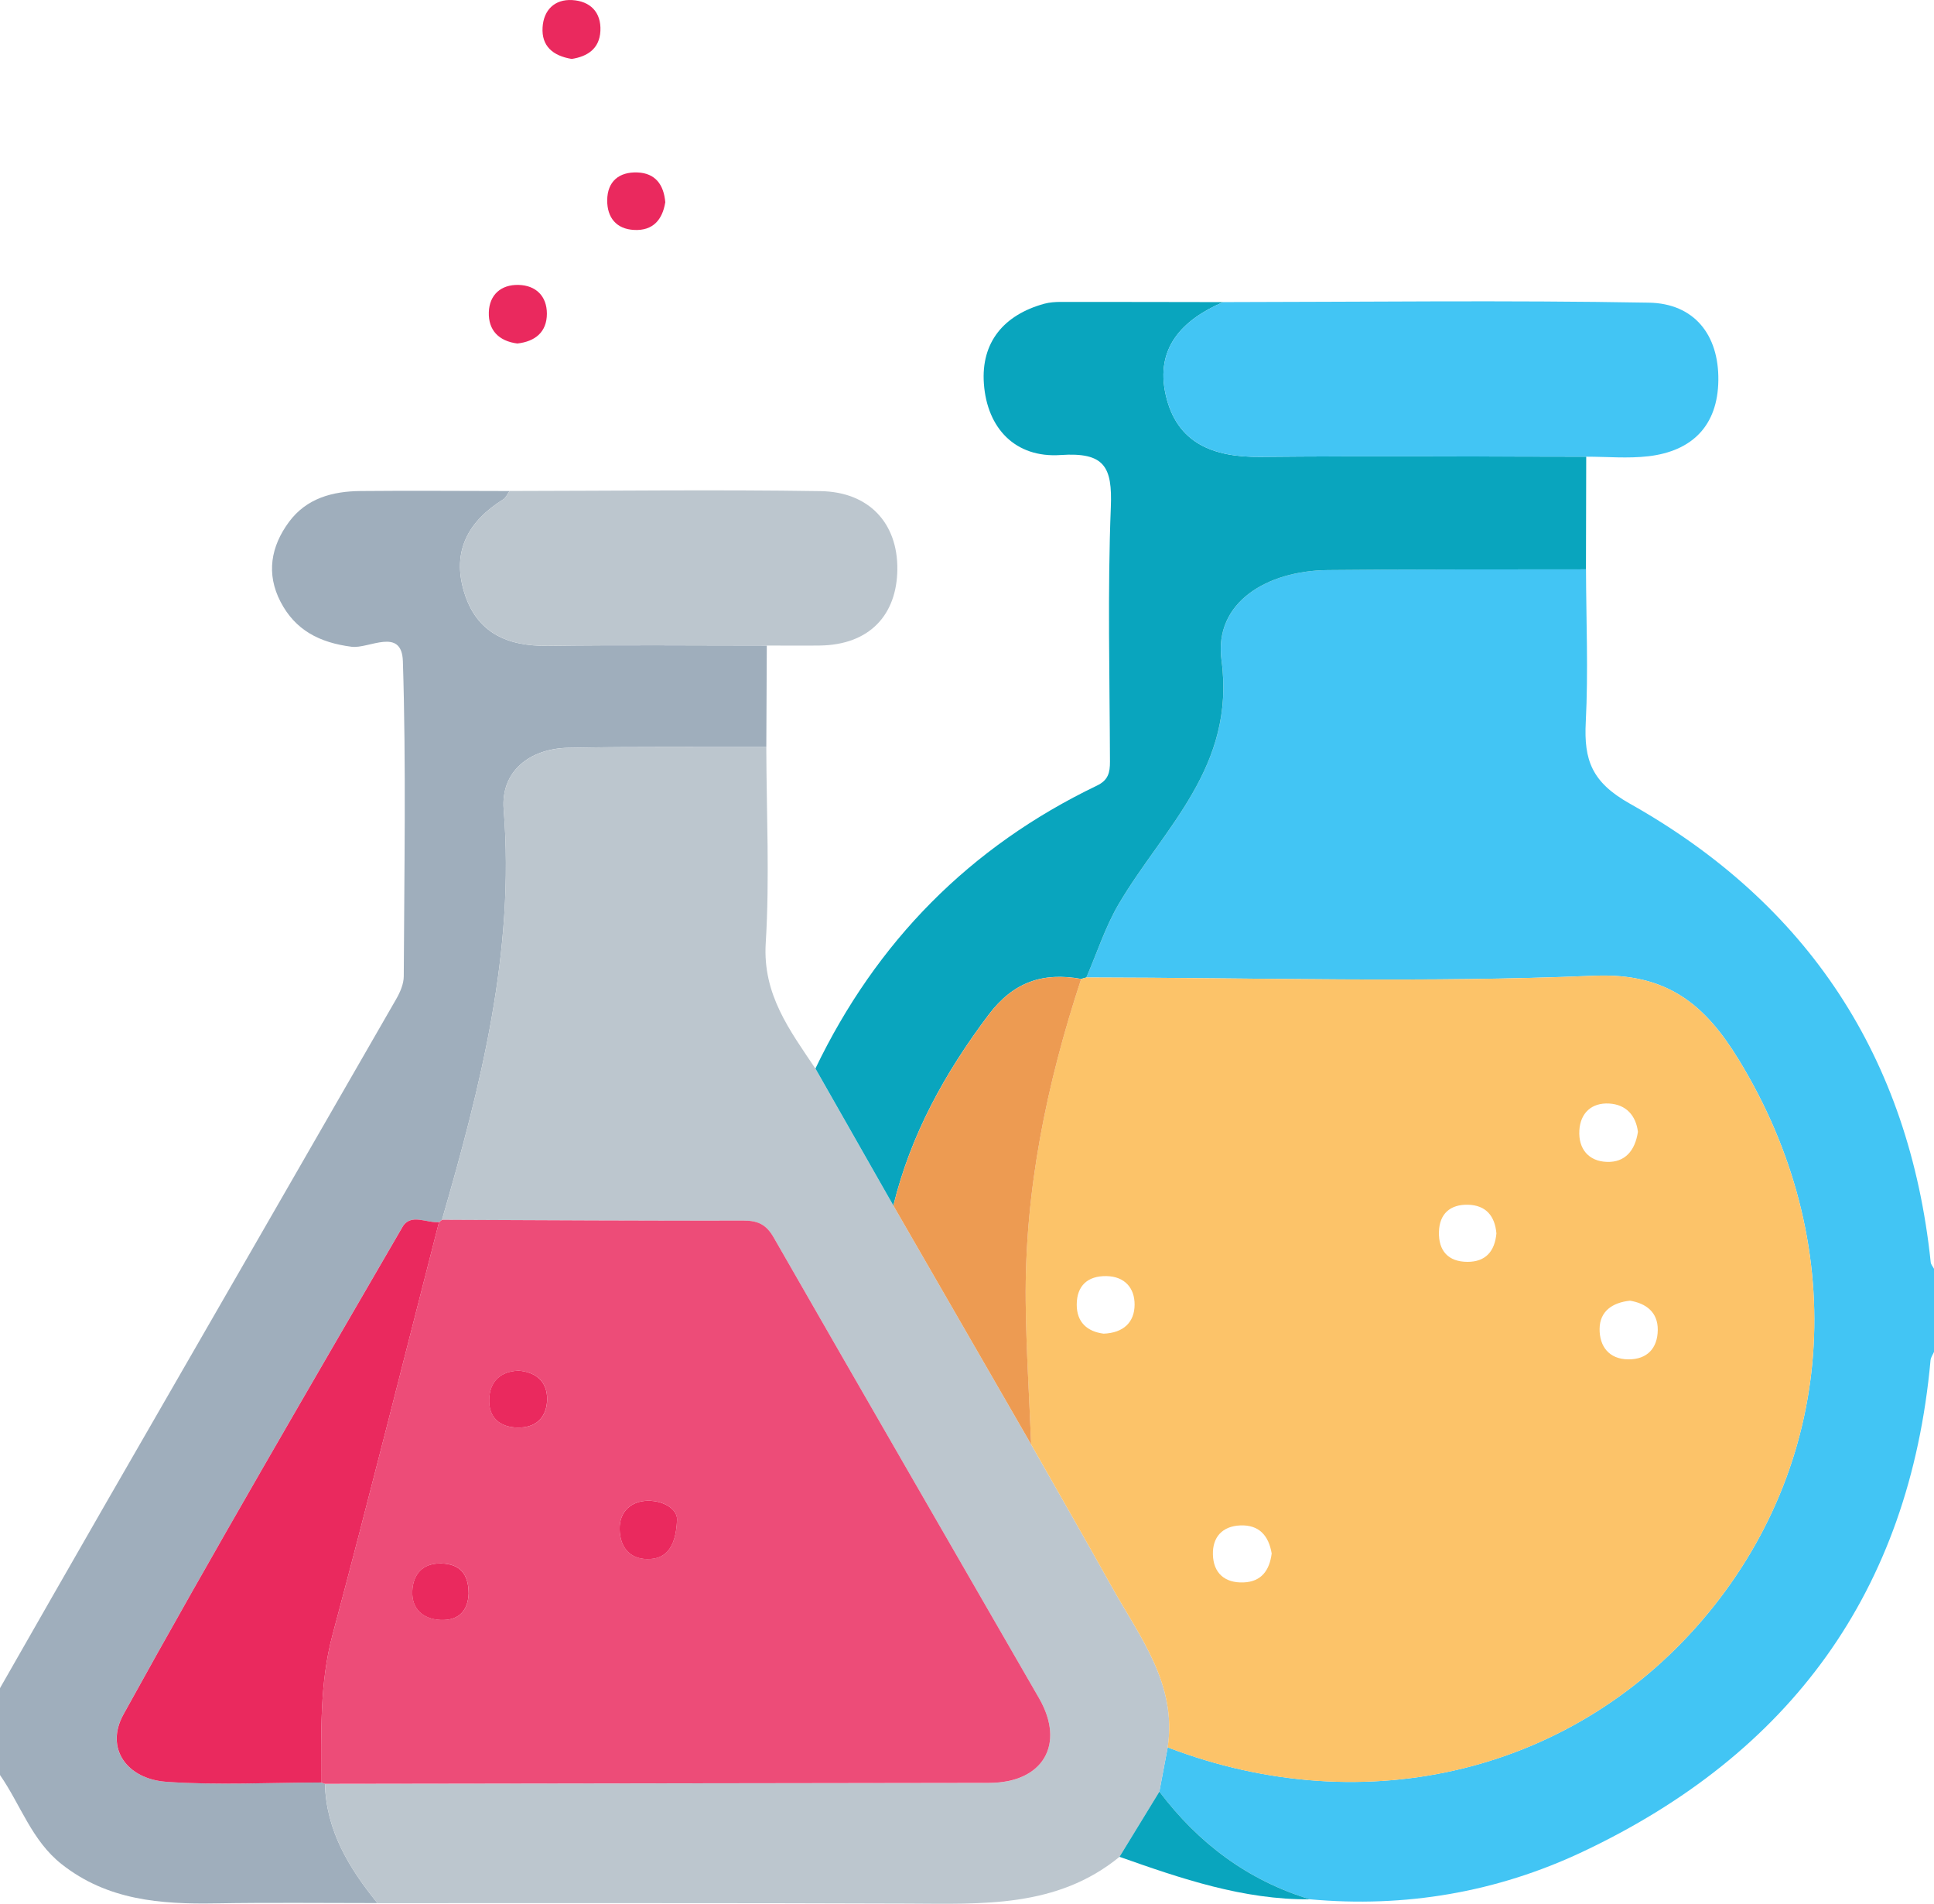 <?xml version="1.0" encoding="UTF-8"?><svg id="Layer_2" xmlns="http://www.w3.org/2000/svg" viewBox="0 0 512 503.95"><defs><style>.cls-1{fill:#fcc369;}.cls-2{fill:#bcc6ce;}.cls-3{fill:#42c5f4;}.cls-4{fill:#ed4c78;}.cls-5{fill:#ea295e;}.cls-6{fill:#09a5be;}.cls-7{fill:#ed9b52;}.cls-8{fill:#9faebc;}</style></defs><g id="Layer_1-2"><g><path class="cls-3" d="M419.87,150.71c.04,13.48,.63,26.99-.06,40.43-.52,10.06,1.58,15.93,11.66,21.59,47.16,26.51,73.97,67.23,79.66,121.4,.06,.6,.57,1.15,.87,1.73v22c-.32,.74-.85,1.47-.92,2.23-5.57,61.22-37.19,104.22-92.21,130.15-22.64,10.67-46.91,14.82-72.05,12.53-16.5-5.03-29.56-14.86-39.9-28.51,.74-3.9,1.47-7.81,2.21-11.71,52.77,20.17,108.42,6.39,142.97-35.4,34.44-41.66,37.57-98.55,8.24-146.58-8.83-14.46-18.82-23.11-38.38-22.28-44.71,1.9-89.56,.51-134.36,.46,2.84-6.54,5.04-13.46,8.64-19.55,11.93-20.2,30.93-36.18,27.14-64.49-2.05-15.32,12.16-23.63,28.08-23.8,22.8-.24,45.6-.15,68.41-.2Z"/><path class="cls-8" d="M203,170.87c-.04,8.96-.09,17.93-.13,26.89-17.48,.04-34.97-.16-52.44,.19-10.32,.21-17.89,6.32-17.09,16.29,3.01,37.63-6.06,73.17-16.33,108.65l-.8,.62c-3.28,.3-7.53-2.43-9.69,1.3-24.85,42.87-49.9,85.64-73.85,129.01-4.96,8.98,.87,17.12,11.39,17.85,13.58,.94,27.28,.2,40.93,.18,.34,.11,.69,.23,1.03,.34,.33,12.42,6.38,22.32,13.89,31.58-14.32,0-28.64-.17-42.95,.08-14.53,.25-28.53-.84-40.62-10.36C8.41,487.25,5.46,477.74,0,469.87v-23c9.16-16.01,18.29-32.04,27.5-48.03,25.8-44.8,51.65-89.58,77.41-134.41,1.03-1.8,1.97-3.98,1.98-5.98,.13-27.8,.64-55.62-.23-83.39-.29-9.17-9.01-3.27-13.55-3.85-8.54-1.09-14.95-4.4-18.85-11.93-3.82-7.38-2.57-14.59,2.23-21.1,4.66-6.31,11.56-8.13,18.95-8.2,13.15-.13,26.3-.01,39.45,0-.55,.75-.94,1.76-1.68,2.22-9.2,5.73-13.61,13.62-10.38,24.42,3.26,10.91,11.43,14.49,22.27,14.34,19.29-.27,38.59-.08,57.89-.08Z"/><path class="cls-2" d="M296.37,491.53c-16.59,13.56-36.36,12.45-56.02,12.37-46.81-.18-93.61-.09-140.42-.11-7.51-9.26-13.57-19.16-13.89-31.58,58.62-.08,117.23-.15,175.84-.25,14.24-.02,20.23-10.19,13.21-22.38-23.43-40.66-46.93-81.29-70.27-122-1.91-3.33-4.08-4.47-7.9-4.46-26.64,.07-53.27-.11-79.91-.21,10.27-35.48,19.34-71.03,16.33-108.65-.8-9.97,6.77-16.09,17.09-16.29,17.48-.35,34.96-.16,52.44-.19,.04,17.3,.91,34.64-.15,51.87-.84,13.65,6.38,23.1,13.14,33.21,6.89,12.1,13.77,24.19,20.66,36.29,12.16,21.08,24.32,42.16,36.48,63.24,7.1,12.52,14.29,24.99,21.29,37.56,7.42,13.33,17.38,25.81,14.85,42.62-.74,3.9-1.47,7.81-2.21,11.71-3.52,5.75-7.04,11.5-10.56,17.26Z"/><path class="cls-6" d="M236.52,319.14c-6.88-12.1-13.77-24.19-20.65-36.29,16.15-33.61,40.88-58.72,74.53-74.89,3-1.44,3.46-3.45,3.45-6.34-.07-22.47-.66-44.97,.23-67.4,.42-10.68-1.68-14.56-13.31-13.77-11.95,.82-19.45-7.04-20.3-18.9-.78-10.92,5.25-18.18,15.96-21.14,1.42-.39,2.96-.49,4.45-.49,14.31-.01,28.63,.03,42.94,.05-10.81,4.67-18.05,12.12-15.2,24.6,2.92,12.84,12.68,16.49,25.01,16.37,28.76-.28,57.53-.07,86.3-.05-.02,9.94-.04,19.88-.07,29.82-22.8,.05-45.61-.04-68.41,.2-15.92,.17-30.13,8.47-28.08,23.8,3.79,28.31-15.21,44.29-27.14,64.49-3.6,6.09-5.8,13.01-8.63,19.55-.46,.13-.91,.26-1.37,.38-10.1-1.81-17.92,.75-24.52,9.5-11.58,15.37-20.62,31.75-25.2,50.49Z"/><path class="cls-3" d="M419.93,120.89c-28.77-.01-57.54-.23-86.3,.05-12.33,.12-22.09-3.53-25.01-16.37-2.84-12.49,4.39-19.94,15.2-24.6,37.57-.04,75.16-.52,112.72,.15,11.9,.21,18.53,8.43,18.37,20.57-.15,11.91-6.84,18.72-18.53,20.09-5.41,.63-10.96,.11-16.45,.11Z"/><path class="cls-2" d="M203,170.87c-19.3,0-38.59-.19-57.89,.08-10.84,.15-19-3.43-22.27-14.34-3.23-10.79,1.19-18.69,10.38-24.42,.73-.46,1.13-1.46,1.68-2.22,27.45-.03,54.9-.39,82.34,.04,12.88,.2,20.44,8.55,20.32,20.7-.12,12.02-7.31,20.01-20.58,20.17-4.66,.06-9.32,0-13.97,0Z"/><path class="cls-5" d="M136.95,90.93c-4.94-.64-7.7-3.56-7.54-8.29,.15-4.6,3.22-7.33,7.85-7.22,4.64,.11,7.51,2.99,7.52,7.6,0,4.87-3.09,7.38-7.83,7.91Z"/><path class="cls-5" d="M151.35,15.6c-5.03-.82-8.02-3.44-7.71-8.36,.28-4.58,3.19-7.49,7.85-7.22,4.72,.28,7.7,3.17,7.46,8.16-.23,4.76-3.49,6.79-7.59,7.42Z"/><path class="cls-5" d="M176.12,53.56c-.75,4.59-3.23,7.55-8.21,7.31-4.76-.22-7.19-3.3-7.16-7.84,.03-5.03,3.16-7.57,8.02-7.38,4.71,.19,6.96,3.21,7.36,7.91Z"/><path class="cls-1" d="M286.23,259.14c.46-.13,.92-.26,1.37-.38,44.79,.05,89.64,1.44,134.35-.46,19.57-.83,29.55,7.81,38.38,22.28,29.33,48.03,26.2,104.92-8.24,146.58-34.55,41.79-90.2,55.57-142.97,35.4,2.54-16.81-7.42-29.29-14.85-42.62-7-12.57-14.19-25.05-21.29-37.57-.51-12.6-1.33-25.19-1.45-37.8-.3-29.34,5.54-57.69,14.69-85.43Zm145.29,85.17c-4.73,.5-8.01,2.85-8.05,7.46-.04,4.58,2.44,8.02,7.59,8.07,5.05,.04,7.76-2.99,7.81-7.78,.05-4.71-3.09-7.04-7.35-7.75Zm2.1-44.71c-.54-4.29-3.11-7.22-7.61-7.48-4.63-.27-7.63,2.48-7.9,7.13-.28,4.85,2.43,8.15,7.28,8.32,4.8,.17,7.48-2.96,8.23-7.97Zm-96.96,111.62c-.8-4.74-3.35-7.63-8.33-7.42-4.74,.2-7.35,3.1-7.23,7.71,.13,4.92,3.15,7.55,8.07,7.38,4.78-.16,6.93-3.23,7.49-7.67Zm-44.49-58.18c5.2-.2,8.18-2.97,8.2-7.68,.02-4.41-2.62-7.48-7.46-7.56-4.98-.08-7.84,2.56-7.86,7.52-.02,4.67,2.75,7.16,7.12,7.72Zm103.98-26.59c-.4-4.51-2.73-7.41-7.49-7.54-4.72-.12-7.6,2.37-7.72,7.21-.13,5,2.48,7.9,7.55,7.91,4.78,.01,7.24-2.75,7.67-7.58Z"/><path class="cls-6" d="M296.37,491.53c3.52-5.75,7.04-11.51,10.56-17.26,10.33,13.66,23.4,23.49,39.9,28.51-17.69,.14-34.09-5.47-50.46-11.26Z"/><path class="cls-4" d="M117.01,322.9c26.64,.1,53.27,.28,79.91,.21,3.82-.01,5.99,1.13,7.9,4.46,23.34,40.71,46.84,81.34,70.27,122,7.02,12.19,1.03,22.35-13.21,22.38-58.61,.1-117.23,.17-175.84,.25-.34-.11-.69-.23-1.03-.34,.08-13.08-.45-26.1,3.01-39.05,9.72-36.34,18.84-72.85,28.2-109.28l.8-.62Zm62.22,79.42c.19-2.64-3.33-5.11-7.72-5.06-4.12,.05-7.58,2.6-7.47,7.58,.1,4.63,2.59,7.76,7.19,7.86,4.68,.1,7.69-2.54,8.01-10.39Zm-41.97-39.49c-5.85,.26-7.89,4-7.74,8.38,.16,4.65,3.56,6.87,8.27,6.67,4.73-.2,7.01-3.3,7.06-7.44,.07-4.95-3.26-7.29-7.58-7.61Zm-13.19,58.88c-.04-5.02-2.27-7.72-7.22-7.85-5.01-.13-7.5,2.92-7.69,7.32-.2,4.67,2.79,7.41,7.46,7.63,4.91,.23,7.31-2.49,7.46-7.11Z"/><path class="cls-5" d="M116.22,323.52c-9.36,36.44-18.48,72.94-28.2,109.28-3.46,12.96-2.93,25.97-3.01,39.05-13.65,.02-27.35,.77-40.93-.18-10.51-.73-16.34-8.87-11.39-17.85,23.94-43.38,49-86.14,73.85-129.01,2.16-3.73,6.41-1,9.69-1.3Z"/><path class="cls-7" d="M286.23,259.14c-9.15,27.75-14.99,56.09-14.69,85.43,.13,12.6,.95,25.2,1.45,37.8-12.16-21.08-24.32-42.16-36.48-63.24,4.59-18.73,13.63-35.12,25.2-50.48,6.59-8.75,14.42-11.31,24.52-9.5Z"/><path class="cls-5" d="M179.24,402.32c-.32,7.85-3.33,10.49-8.01,10.39-4.6-.1-7.09-3.23-7.19-7.86-.11-4.98,3.35-7.53,7.47-7.58,4.39-.05,7.92,2.42,7.72,5.06Z"/><path class="cls-5" d="M137.26,362.83c4.32,.32,7.65,2.66,7.58,7.61-.06,4.14-2.33,7.24-7.06,7.44-4.71,.2-8.11-2.02-8.27-6.67-.15-4.38,1.9-8.12,7.74-8.38Z"/><path class="cls-5" d="M124.07,421.71c-.15,4.61-2.55,7.33-7.46,7.11-4.67-.22-7.66-2.96-7.46-7.63,.19-4.41,2.68-7.46,7.69-7.32,4.96,.13,7.18,2.83,7.22,7.85Z"/></g></g></svg>